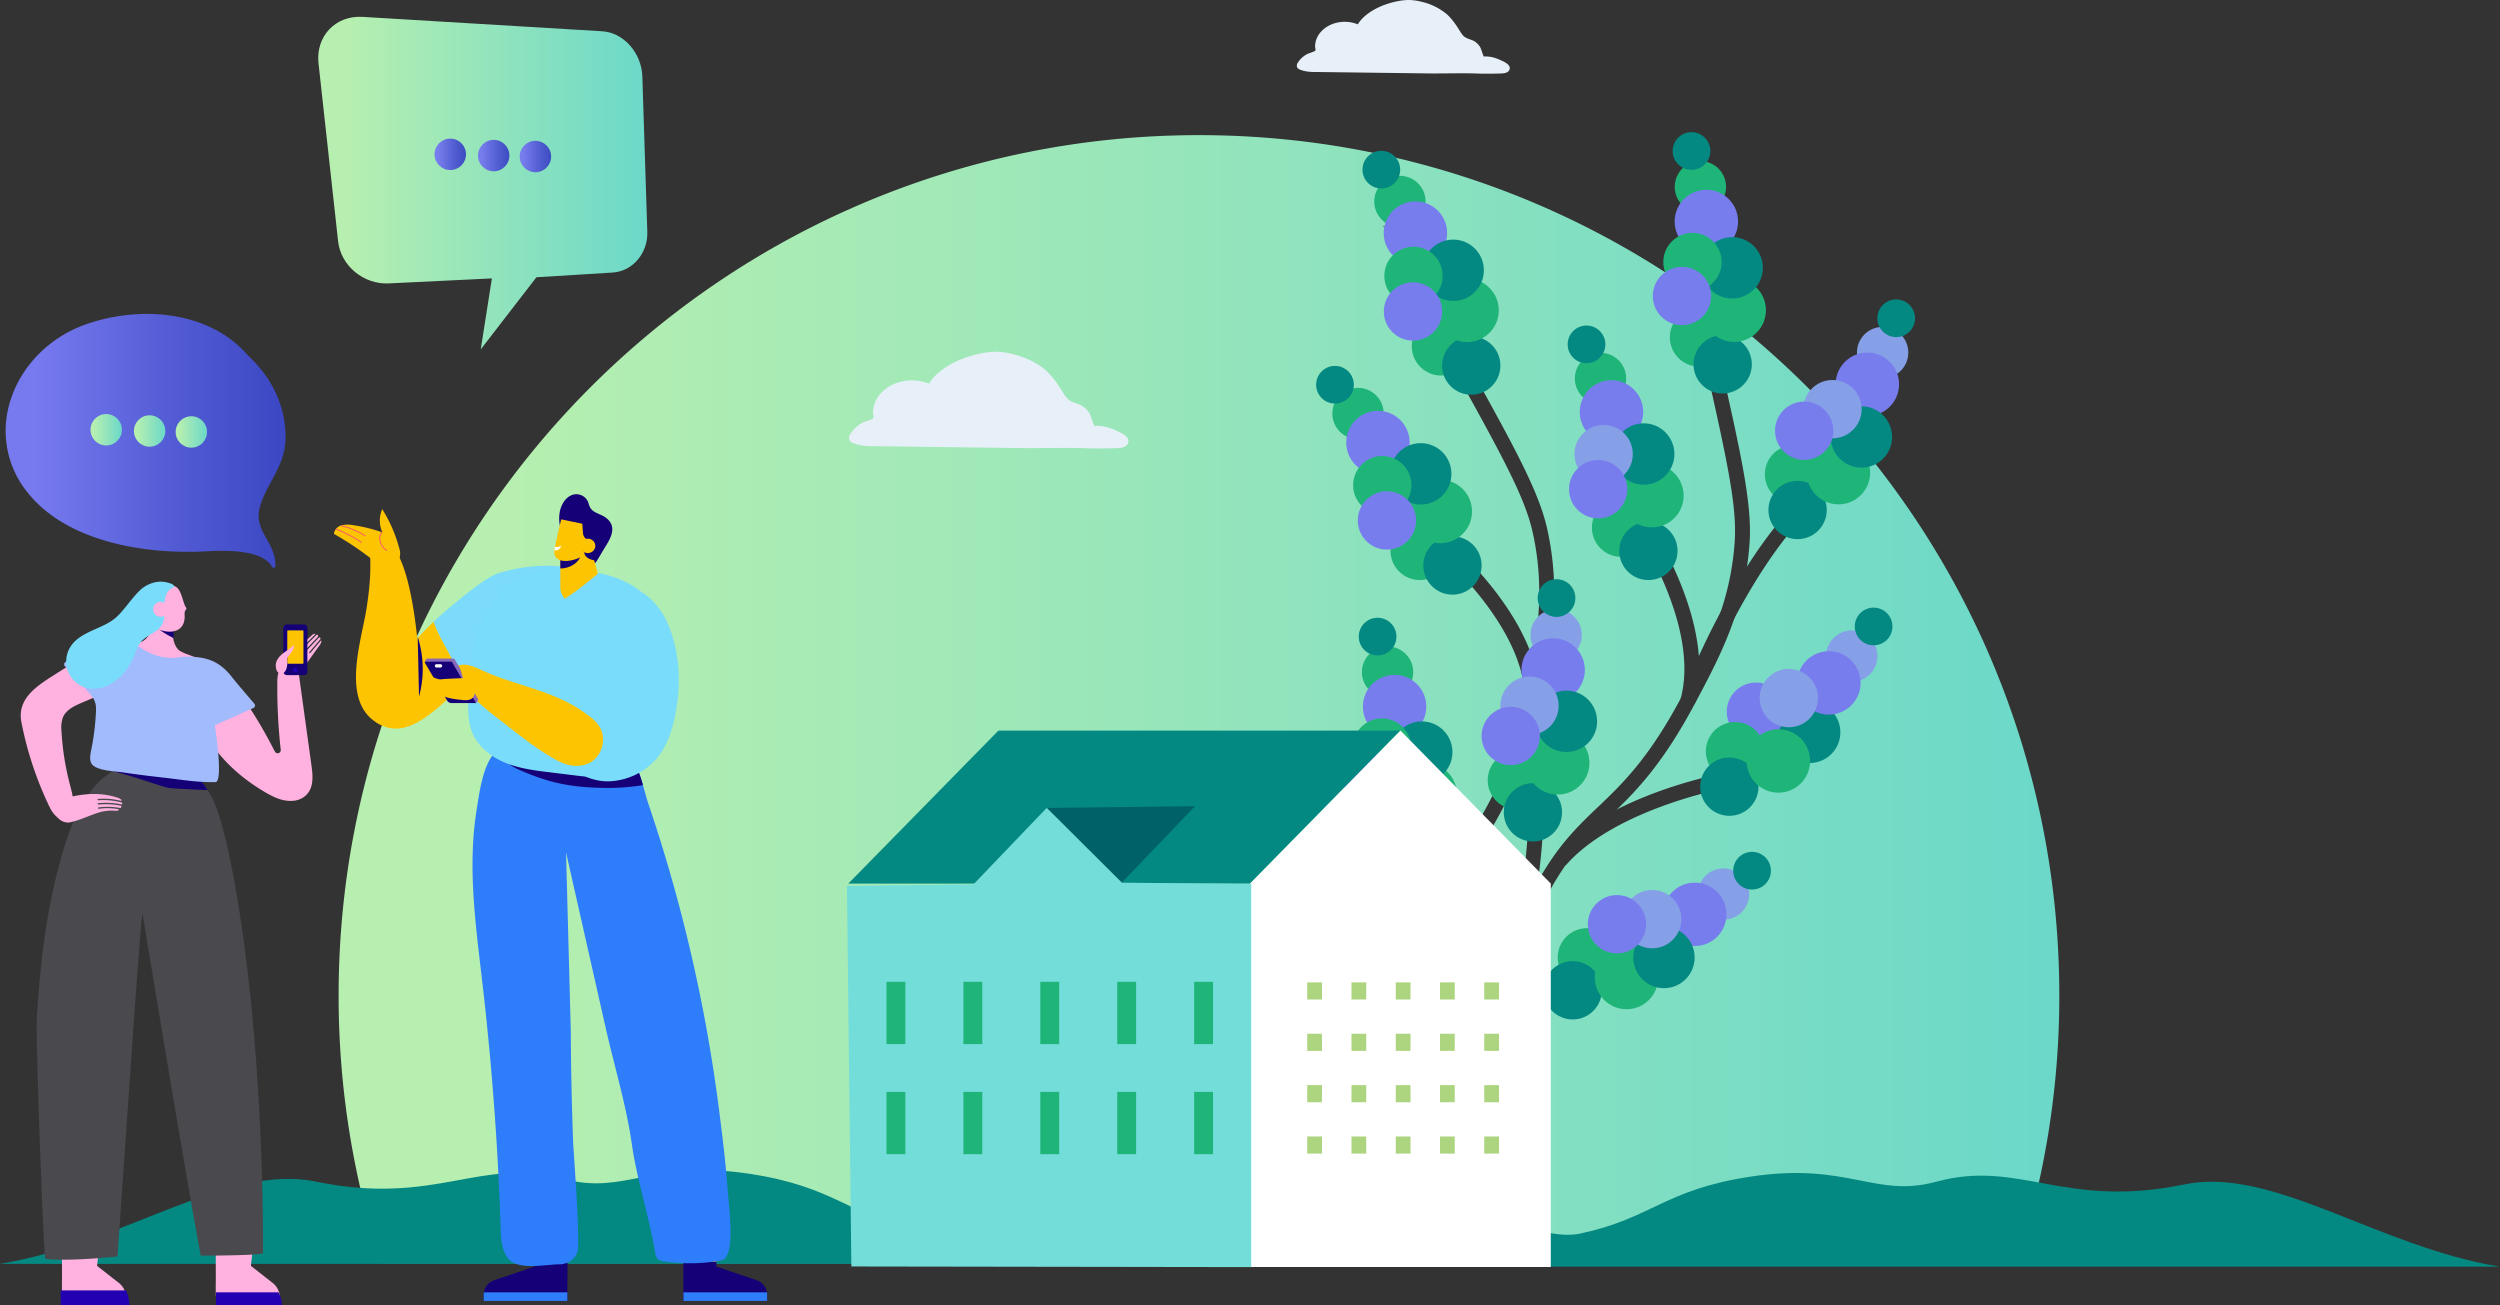 <svg xmlns="http://www.w3.org/2000/svg" xmlns:xlink="http://www.w3.org/1999/xlink" width="1218.156" height="635.944" viewBox="0 0 1218.156 635.944">
  <rect x="0" y="0" width="1218.156" height="635.944" fill="#333333" stroke="none"/>
  <defs>
    <linearGradient id="linear-gradient" y1="0.5" x2="1" y2="0.5" gradientUnits="objectBoundingBox">
      <stop offset="0.103" stop-color="#b6efb0"/>
      <stop offset="1" stop-color="#6bd8c9"/>
    </linearGradient>
    <linearGradient id="linear-gradient-3" y1="0.5" x2="1" y2="0.5" gradientUnits="objectBoundingBox">
      <stop offset="0.103" stop-color="#777aef"/>
      <stop offset="0.624" stop-color="#515ad3"/>
      <stop offset="1" stop-color="#3b47c3"/>
    </linearGradient>
    <linearGradient id="linear-gradient-7" y1="0.5" x2="1" y2="0.5" gradientUnits="objectBoundingBox">
      <stop offset="0.103" stop-color="#787ded"/>
      <stop offset="0.624" stop-color="#525ed1"/>
      <stop offset="1" stop-color="#3c4cc1"/>
    </linearGradient>
  </defs>
  <g id="Group_7526" data-name="Group 7526" transform="translate(-978 -163.991)">
    <path id="Path_2534" data-name="Path 2534" d="M-2127.859-878.323c0-231.524-187.688-419.212-419.212-419.212s-419.211,187.687-419.211,419.212a418.847,418.847,0,0,0,20.71,130.481h797A418.847,418.847,0,0,0-2127.859-878.323Z" transform="translate(4109.283 1527.375)" fill="url(#linear-gradient)"/>
    <!-- Animated cloud -->
    <g id="Group_6438" data-name="Group 6438" transform="translate(1391.659 335.382)">
      <g id="Group_6401-2" data-name="Group 6401" transform="translate(0 0)">
        <g id="Group_6400-2" data-name="Group 6400">
          <path id="Path_2529-2" data-name="Path 2529" d="M-2847.649-1049.588c-.359-.951-.745-2.01-.9-2.25a12.4,12.4,0,0,0-3-3.289c-2.192-1.661-5.154-1.784-7.238-3.5-1.709-1.409-2.845-3.827-4.079-5.622a48.124,48.124,0,0,0-6.473-8.177c-4.067-3.8-10.114-6.818-17.061-8.507a33.992,33.992,0,0,0-7.465-1.049,35.8,35.8,0,0,0-7.332.745c-11.656,2.25-21.364,7.889-25.639,14.817a21.934,21.934,0,0,0-8.346-1.619c-10.461,0-18.942,7.1-18.942,15.849,0,.6.425,1.77.206,2.3-.361.887-.23.415-1.276.927-1.3.636-2.827.927-4.126,1.634a15.117,15.117,0,0,0-5.787,5.351,3.21,3.21,0,0,0-.5,3.075c.577,1.113,2.126,1.623,3.525,2.021a26.5,26.5,0,0,0,7.735.907l42.466.544,29.875.383c10.506.135,21.323-.309,31.795.086,4.055.153,9.024.115,13.084,0,2.419-.069,6.755.2,7.443-2.922.555-2.513-2.9-4.287-4.686-5.123-4.082-1.914-7.074-3.014-11.93-2.88C-2846.4-1045.88-2847.331-1048.747-2847.649-1049.588Z" transform="translate(2965.832 1081.987)" fill="#e7f0f8">
            <animateTransform attributeName="transform"
                          type="translate"
                          values="3500 1081;2550 1081"
                          dur="50s"
                          repeatCount="indefinite"/>
          </path>
        </g>
      </g>
    </g>
    <g id="Group_6396" data-name="Group 6396" transform="translate(1619.302 228.389)">
      <g id="Group_6393" data-name="Group 6393" transform="translate(32.487 45.877)">
        <path id="Path_2518" data-name="Path 2518" d="M-1952.91-819.852a3.624,3.624,0,0,1-2.22-1.269,181.016,181.016,0,0,1-20.573-30.741c-26.792-50.617-23.21-102.156-18.691-128.375,4.542-26.349,12.007-39.28,19.91-52.973,8.333-14.439,16.951-29.368,23.851-62.4,5.142-24.609,10.457-50.054,3.6-80.611-3.725-16.593-14.245-35.977-37.687-78.238-5.52-9.955-35.744-65.754-25.572-53.717,10.6,12.543-4.437-15.387-9.321-16.643-1.948-.5,3.968-.345,4.941,1.411,7.653,13.78,30.789,55.471,36.308,65.426,22.125,39.886,34.313,61.856,38.424,80.168,7.2,32.1,1.724,58.324-3.575,83.692-7.139,34.174-16.453,50.314-24.672,64.552-7.9,13.686-14.72,25.5-19.042,50.575-4.362,25.306-7.832,75.029,17.95,123.741a174.035,174.035,0,0,0,19.747,29.5,3.632,3.632,0,0,1-.479,5.117A3.625,3.625,0,0,1-1952.91-819.852Z" transform="translate(2020.005 1325.074)" fill="#353535"/>
        <path id="Path_2519" data-name="Path 2519" d="M-1933.05-966.222a3.634,3.634,0,0,1-3.055-3.531c-.614-39.681-50.509-78.843-51.014-79.237a3.632,3.632,0,0,1-.645-5.1,3.637,3.637,0,0,1,5.1-.649c2.171,1.682,53.16,41.685,53.829,84.868a3.633,3.633,0,0,1-3.577,3.689A3.508,3.508,0,0,1-1933.05-966.222Z" transform="translate(2005.401 1200.011)" fill="#353535"/>
      </g>
      <circle id="Ellipse_1470" data-name="Ellipse 1470" cx="14.27" cy="14.27" r="14.27" transform="translate(46.607 90.052)" fill="#1fb578"/>
      <circle id="Ellipse_1471" data-name="Ellipse 1471" cx="14.209" cy="14.209" r="14.209" transform="translate(61.372 99.52)" fill="#048982"/>
      <circle id="Ellipse_1472" data-name="Ellipse 1472" cx="12.51" cy="12.51" r="12.51" transform="translate(28.317 21.275)" fill="#1fb578"/>
      <circle id="Ellipse_1473" data-name="Ellipse 1473" cx="15.454" cy="15.454" r="15.454" transform="translate(32.921 33.723)" fill="#787ded"/>
      <circle id="Ellipse_1474" data-name="Ellipse 1474" cx="15.454" cy="15.454" r="15.454" transform="translate(58.103 71.379)" fill="#1fb578"/>
      <circle id="Ellipse_1475" data-name="Ellipse 1475" cx="14.956" cy="14.956" r="14.956" transform="translate(51.825 52.344)" fill="#048982"/>
      <circle id="Ellipse_1476" data-name="Ellipse 1476" cx="9.185" cy="9.185" r="9.185" transform="translate(22.577 9.077)" fill="#048982"/>
      <circle id="Ellipse_1477" data-name="Ellipse 1477" cx="14.209" cy="14.209" r="14.209" transform="translate(33.226 55.822)" fill="#1fb578"/>
      <circle id="Ellipse_1478" data-name="Ellipse 1478" cx="14.209" cy="14.209" r="14.209" transform="translate(32.975 73.154)" fill="#787ded"/>
      <circle id="Ellipse_1479" data-name="Ellipse 1479" cx="14.27" cy="14.27" r="14.27" transform="translate(36.244 189.708)" fill="#1fb578"/>
      <circle id="Ellipse_1480" data-name="Ellipse 1480" cx="14.209" cy="14.209" r="14.209" transform="translate(52.221 196.936)" fill="#048982"/>
      <circle id="Ellipse_1481" data-name="Ellipse 1481" cx="12.51" cy="12.51" r="12.51" transform="translate(7.903 124.599)" fill="#1fb578"/>
      <circle id="Ellipse_1482" data-name="Ellipse 1482" cx="15.454" cy="15.454" r="15.454" transform="translate(14.666 135.785)" fill="#787ded"/>
      <circle id="Ellipse_1483" data-name="Ellipse 1483" cx="15.454" cy="15.454" r="15.454" transform="translate(45.06 169.375)" fill="#1fb578"/>
      <circle id="Ellipse_1484" data-name="Ellipse 1484" cx="14.956" cy="14.956" r="14.956" transform="translate(36.011 151.535)" fill="#048982"/>
      <circle id="Ellipse_1485" data-name="Ellipse 1485" cx="9.185" cy="9.185" r="9.185" transform="translate(0 113.886)" fill="#048982"/>
      <circle id="Ellipse_1486" data-name="Ellipse 1486" cx="14.209" cy="14.209" r="14.209" transform="translate(18.016 157.799)" fill="#1fb578"/>
      <circle id="Ellipse_1487" data-name="Ellipse 1487" cx="14.209" cy="14.209" r="14.209" transform="translate(20.29 174.983)" fill="#787ded"/>
      <path id="Path_2520" data-name="Path 2520" d="M-1983.85-707.279a3.634,3.634,0,0,1-3.052-3.459,255.289,255.289,0,0,0-9.973-60.028,3.636,3.636,0,0,1,2.367-4.563,3.63,3.63,0,0,1,4.561,2.367A257.573,257.573,0,0,1-1979.64-711a3.635,3.635,0,0,1-3.5,3.762A3.719,3.719,0,0,1-1983.85-707.279Z" transform="translate(2041.841 1115.995)" fill="#353535"/>
      <circle id="Ellipse_1488" data-name="Ellipse 1488" cx="14.27" cy="14.27" r="14.27" transform="translate(22.158 322.14)" fill="#1fb578"/>
      <circle id="Ellipse_1489" data-name="Ellipse 1489" cx="14.209" cy="14.209" r="14.209" transform="translate(34.078 335.01)" fill="#048982"/>
      <circle id="Ellipse_1490" data-name="Ellipse 1490" cx="12.51" cy="12.51" r="12.51" transform="translate(22.293 250.587)" fill="#1fb578"/>
      <circle id="Ellipse_1491" data-name="Ellipse 1491" cx="15.454" cy="15.454" r="15.454" transform="translate(22.774 264.44)" fill="#787ded"/>
      <circle id="Ellipse_1492" data-name="Ellipse 1492" cx="15.454" cy="15.454" r="15.454" transform="translate(37.653 307.227)" fill="#1fb578"/>
      <circle id="Ellipse_1493" data-name="Ellipse 1493" cx="14.956" cy="14.956" r="14.956" transform="translate(36.516 287.115)" fill="#048982"/>
      <circle id="Ellipse_1494" data-name="Ellipse 1494" cx="9.185" cy="9.185" r="9.185" transform="translate(20.758 236.606)" fill="#048982"/>
      <circle id="Ellipse_1495" data-name="Ellipse 1495" cx="14.209" cy="14.209" r="14.209" transform="translate(17.854 285.629)" fill="#1fb578"/>
      <circle id="Ellipse_1496" data-name="Ellipse 1496" cx="14.209" cy="14.209" r="14.209" transform="translate(13.243 302.339)" fill="#787ded"/>
      <circle id="Ellipse_1497" data-name="Ellipse 1497" cx="14.956" cy="14.956" r="14.956" transform="translate(225.534 277.477)" fill="#048982"/>
      <circle id="Ellipse_1498" data-name="Ellipse 1498" cx="14.209" cy="14.209" r="14.209" transform="translate(200.096 268.18)" fill="#787ded"/>
      <g id="Group_6395" data-name="Group 6395" transform="translate(80.624)">
        <g id="Group_6394" data-name="Group 6394" transform="translate(0.881 36.334)">
          <path id="Path_2521" data-name="Path 2521" d="M-1911.031-839.325a3.633,3.633,0,0,1-2.766-2.151,181.349,181.349,0,0,1-11.091-35.287c-11.468-56.106,6.472-104.557,18.188-128.446,11.77-24,22.572-34.315,34.009-45.229,12.061-11.512,24.533-23.415,40.451-53.175,11.857-22.17,24.116-45.095,26.134-76.341,1.1-16.962-3.546-38.523-14.15-85.68-2.5-11.1-5.748-42.573-9.212-57.948-.442-1.958-3.2-18.75-1.237-19.191s.668.589,1.109,2.55c3.464,15.376,13.937,61.89,16.433,73,10.009,44.506,15.521,69.024,14.312,87.741-2.12,32.823-14.759,56.452-26.98,79.3-16.467,30.787-29.947,43.653-41.84,55-11.43,10.909-21.3,20.331-32.5,43.174-11.3,23.053-28.626,69.8-17.592,123.79a174.248,174.248,0,0,0,10.647,33.864,3.636,3.636,0,0,1-1.9,4.777A3.613,3.613,0,0,1-1911.031-839.325Z" transform="translate(1928.568 1342.875)" fill="#353535"/>
          <path id="Path_2522" data-name="Path 2522" d="M-1766.2-978.537l-6.9-2.261c10.574-38.249-26.286-89.871-26.66-90.387a3.636,3.636,0,0,1,.816-5.074,3.632,3.632,0,0,1,5.074.814c1.323,1.826,26.979,37.735,29.721,73.574,10.033-21.808,27.845-55.751,49.688-76.854a3.633,3.633,0,0,1,5.139.088,3.631,3.631,0,0,1-.089,5.136C-1741.74-1042.264-1765.963-979.171-1766.2-978.537Z" transform="translate(1869.132 1220.805)" fill="#353535"/>
          <path id="Path_2523" data-name="Path 2523" d="M-1861.47-782.855a3.59,3.59,0,0,1-1.845-.882,3.634,3.634,0,0,1-.284-5.131c26.249-29.3,80.969-39.306,83.285-39.717a3.629,3.629,0,0,1,4.214,2.94,3.636,3.636,0,0,1-2.941,4.215c-.544.1-54.58,9.988-79.143,37.413A3.634,3.634,0,0,1-1861.47-782.855Z" transform="translate(1898.858 1104.314)" fill="#353535"/>
          <path id="Path_2524" data-name="Path 2524" d="M-1922.765-589.124h-.005a3.631,3.631,0,0,1-3.008-4.159c.191-1.195,4.976-29.4,29.121-38.156a3.631,3.631,0,0,1,4.656,2.178,3.633,3.633,0,0,1-2.175,4.655c-20.082,7.288-24.385,32.23-24.426,32.482A3.637,3.637,0,0,1-1922.765-589.124Z" transform="translate(1927.295 1012.931)" fill="#353535"/>
        </g>
        <circle id="Ellipse_1499" data-name="Ellipse 1499" cx="14.27" cy="14.27" r="14.27" transform="translate(37.094 387.862)" fill="#1fb578"/>
        <circle id="Ellipse_1500" data-name="Ellipse 1500" cx="14.209" cy="14.209" r="14.209" transform="translate(30.175 403.921)" fill="#048982"/>
        <circle id="Ellipse_1501" data-name="Ellipse 1501" cx="12.51" cy="12.51" r="12.51" transform="translate(105.367 358.742)" fill="#86a0e7"/>
        <circle id="Ellipse_1502" data-name="Ellipse 1502" cx="15.454" cy="15.454" r="15.454" transform="translate(88.407 365.67)" fill="#787ded"/>
        <circle id="Ellipse_1503" data-name="Ellipse 1503" cx="15.454" cy="15.454" r="15.454" transform="translate(55.174 396.453)" fill="#1fb578"/>
        <circle id="Ellipse_1504" data-name="Ellipse 1504" cx="14.956" cy="14.956" r="14.956" transform="translate(73.898 387.192)" fill="#048982"/>
        <circle id="Ellipse_1505" data-name="Ellipse 1505" cx="9.185" cy="9.185" r="9.185" transform="translate(122.598 350.677)" fill="#048982"/>
        <circle id="Ellipse_1506" data-name="Ellipse 1506" cx="14.209" cy="14.209" r="14.209" transform="translate(68.91 369.262)" fill="#86a0e7"/>
        <circle id="Ellipse_1507" data-name="Ellipse 1507" cx="14.209" cy="14.209" r="14.209" transform="translate(51.753 371.736)" fill="#787ded"/>
        <circle id="Ellipse_1508" data-name="Ellipse 1508" cx="14.27" cy="14.27" r="14.27" transform="translate(109.264 287.41)" fill="#1fb578"/>
        <circle id="Ellipse_1509" data-name="Ellipse 1509" cx="14.209" cy="14.209" r="14.209" transform="translate(106.514 304.699)" fill="#048982"/>
        <circle id="Ellipse_1510" data-name="Ellipse 1510" cx="12.51" cy="12.51" r="12.51" transform="translate(167.845 242.814)" fill="#86a0e7"/>
        <circle id="Ellipse_1511" data-name="Ellipse 1511" cx="15.454" cy="15.454" r="15.454" transform="translate(153.759 252.899)" fill="#787ded"/>
        <circle id="Ellipse_1512" data-name="Ellipse 1512" cx="15.454" cy="15.454" r="15.454" transform="translate(129.162 290.939)" fill="#1fb578"/>
        <circle id="Ellipse_1513" data-name="Ellipse 1513" cx="9.185" cy="9.185" r="9.185" transform="translate(181.831 231.666)" fill="#048982"/>
        <circle id="Ellipse_1514" data-name="Ellipse 1514" cx="14.209" cy="14.209" r="14.209" transform="translate(135.485 261.543)" fill="#86a0e7"/>
        <circle id="Ellipse_1515" data-name="Ellipse 1515" cx="14.27" cy="14.27" r="14.27" transform="translate(138.026 152.454)" fill="#1fb578"/>
        <circle id="Ellipse_1516" data-name="Ellipse 1516" cx="14.209" cy="14.209" r="14.209" transform="translate(139.766 169.889)" fill="#048982"/>
        <circle id="Ellipse_1517" data-name="Ellipse 1517" cx="12.51" cy="12.51" r="12.51" transform="translate(182.894 94.891)" fill="#86a0e7"/>
        <circle id="Ellipse_1518" data-name="Ellipse 1518" cx="15.454" cy="15.454" r="15.454" transform="translate(172.502 107.388)" fill="#787ded"/>
        <circle id="Ellipse_1519" data-name="Ellipse 1519" cx="15.454" cy="15.454" r="15.454" transform="translate(158.428 150.446)" fill="#1fb578"/>
        <circle id="Ellipse_1520" data-name="Ellipse 1520" cx="14.956" cy="14.956" r="14.956" transform="translate(170.108 133.554)" fill="#048982"/>
        <circle id="Ellipse_1521" data-name="Ellipse 1521" cx="9.185" cy="9.185" r="9.185" transform="translate(192.833 81.501)" fill="#048982"/>
        <circle id="Ellipse_1522" data-name="Ellipse 1522" cx="14.209" cy="14.209" r="14.209" transform="translate(156.763 120.769)" fill="#86a0e7"/>
        <circle id="Ellipse_1523" data-name="Ellipse 1523" cx="14.209" cy="14.209" r="14.209" transform="translate(142.974 131.273)" fill="#787ded"/>
        <circle id="Ellipse_1524" data-name="Ellipse 1524" cx="14.27" cy="14.27" r="14.27" transform="translate(91.731 85.69)" fill="#1fb578"/>
        <circle id="Ellipse_1525" data-name="Ellipse 1525" cx="14.209" cy="14.209" r="14.209" transform="translate(103.254 98.915)" fill="#048982"/>
        <circle id="Ellipse_1526" data-name="Ellipse 1526" cx="12.51" cy="12.51" r="12.51" transform="translate(94.099 14.121)" fill="#1fb578"/>
        <circle id="Ellipse_1527" data-name="Ellipse 1527" cx="15.454" cy="15.454" r="15.454" transform="translate(94.067 28.071)" fill="#787ded"/>
        <circle id="Ellipse_1528" data-name="Ellipse 1528" cx="15.454" cy="15.454" r="15.454" transform="translate(107.635 71.291)" fill="#1fb578"/>
        <circle id="Ellipse_1529" data-name="Ellipse 1529" cx="14.956" cy="14.956" r="14.956" transform="translate(107.127 51.139)" fill="#048982"/>
        <circle id="Ellipse_1530" data-name="Ellipse 1530" cx="9.185" cy="9.185" r="9.185" transform="translate(93.093)" fill="#048982"/>
        <circle id="Ellipse_1531" data-name="Ellipse 1531" cx="14.209" cy="14.209" r="14.209" transform="translate(88.542 49.063)" fill="#1fb578"/>
        <circle id="Ellipse_1532" data-name="Ellipse 1532" cx="14.209" cy="14.209" r="14.209" transform="translate(83.424 65.624)" fill="#787ded"/>
        <circle id="Ellipse_1533" data-name="Ellipse 1533" cx="14.27" cy="14.27" r="14.27" transform="translate(53.745 178.403)" fill="#1fb578"/>
        <circle id="Ellipse_1534" data-name="Ellipse 1534" cx="14.209" cy="14.209" r="14.209" transform="translate(67.062 189.82)" fill="#048982"/>
        <circle id="Ellipse_1535" data-name="Ellipse 1535" cx="12.51" cy="12.51" r="12.51" transform="translate(45.435 107.526)" fill="#1fb578"/>
        <circle id="Ellipse_1536" data-name="Ellipse 1536" cx="15.454" cy="15.454" r="15.454" transform="translate(47.831 120.873)" fill="#787ded"/>
        <circle id="Ellipse_1537" data-name="Ellipse 1537" cx="15.454" cy="15.454" r="15.454" transform="translate(67.544 161.658)" fill="#1fb578"/>
        <circle id="Ellipse_1538" data-name="Ellipse 1538" cx="14.956" cy="14.956" r="14.956" transform="translate(64.042 141.872)" fill="#048982"/>
        <circle id="Ellipse_1539" data-name="Ellipse 1539" cx="9.185" cy="9.185" r="9.185" transform="translate(41.936 94.221)" fill="#048982"/>
        <circle id="Ellipse_1540" data-name="Ellipse 1540" cx="14.209" cy="14.209" r="14.209" transform="translate(45.251 142.639)" fill="#86a0e7"/>
        <circle id="Ellipse_1541" data-name="Ellipse 1541" cx="14.209" cy="14.209" r="14.209" transform="translate(42.598 159.769)" fill="#787ded"/>
        <path id="Path_2525" data-name="Path 2525" d="M-1898.218-739.631c-.108-.018-.217-.039-.325-.067a3.634,3.634,0,0,1-2.624-4.422,254.7,254.7,0,0,0,7.323-60.409,3.635,3.635,0,0,1,3.554-3.711,3.608,3.608,0,0,1,3.714,3.554,257.711,257.711,0,0,1-7.547,62.365A3.637,3.637,0,0,1-1898.218-739.631Z" transform="translate(1916.79 1131.184)" fill="#353535"/>
        <circle id="Ellipse_1542" data-name="Ellipse 1542" cx="14.27" cy="14.27" r="14.27" transform="translate(2.964 301.521)" fill="#1fb578"/>
        <circle id="Ellipse_1543" data-name="Ellipse 1543" cx="14.209" cy="14.209" r="14.209" transform="translate(10.8 317.21)" fill="#048982"/>
        <circle id="Ellipse_1544" data-name="Ellipse 1544" cx="12.51" cy="12.51" r="12.51" transform="translate(23.794 232.473)" fill="#86a0e7"/>
        <circle id="Ellipse_1545" data-name="Ellipse 1545" cx="15.454" cy="15.454" r="15.454" transform="translate(19.41 246.611)" fill="#787ded"/>
        <circle id="Ellipse_1546" data-name="Ellipse 1546" cx="15.454" cy="15.454" r="15.454" transform="translate(21.648 291.856)" fill="#1fb578"/>
        <circle id="Ellipse_1547" data-name="Ellipse 1547" cx="14.956" cy="14.956" r="14.956" transform="translate(26.376 272.117)" fill="#048982"/>
        <circle id="Ellipse_1548" data-name="Ellipse 1548" cx="9.185" cy="9.185" r="9.185" transform="translate(27.324 217.823)" fill="#048982"/>
        <circle id="Ellipse_1549" data-name="Ellipse 1549" cx="14.209" cy="14.209" r="14.209" transform="translate(9.127 265.259)" fill="#86a0e7"/>
        <circle id="Ellipse_1550" data-name="Ellipse 1550" cx="14.209" cy="14.209" r="14.209" transform="translate(0 279.996)" fill="#787ded"/>
      </g>
    </g>
    <path id="Path_2526" data-name="Path 2526" d="M-2015.021-465.27c35.374-7.565,40.784-21.374,83.152-27.778,47.511-7.181,60.531,10.634,90.429,2.494,40.668-11.073,62.1,13.469,120.821,1.322,43.143-8.924,94.154,30.366,153.828,40.086h-653.747v-46.159C-2138.474-526.424-2049.994-457.791-2015.021-465.27Z" transform="translate(3762.947 1230.347)" fill="#048982"/>
    <path id="Path_2527" data-name="Path 2527" d="M-2799.439-465.975c-35.374-7.565-40.784-21.374-83.152-27.778-47.511-7.181-60.531,10.633-90.429,2.493-40.668-11.072-62.1,13.469-120.821,1.322-43.144-8.924-94.154,30.366-153.828,40.086h653.747v-46.159C-2675.986-527.13-2764.466-458.5-2799.439-465.975Z" transform="translate(4225.669 1229.665)" fill="#048982"/>
    <g id="Group_6402" data-name="Group 6402" transform="translate(1609.87 163.991)">
      <g id="Group_6401" data-name="Group 6401" transform="translate(0 0)">
        <g id="Group_6400" data-name="Group 6400">
          <path id="Path_2529" data-name="Path 2529" d="M-2875.779-1057.3c-.274-.725-.568-1.532-.683-1.714a9.453,9.453,0,0,0-2.288-2.506c-1.671-1.266-3.928-1.359-5.515-2.668-1.3-1.074-2.167-2.916-3.108-4.284a36.644,36.644,0,0,0-4.932-6.23,29.4,29.4,0,0,0-13-6.482,25.9,25.9,0,0,0-5.688-.8,27.282,27.282,0,0,0-5.586.568c-8.882,1.714-16.28,6.011-19.537,11.291a16.711,16.711,0,0,0-6.359-1.234c-7.972,0-14.434,5.407-14.434,12.077,0,.457.323,1.348.157,1.756-.276.676-.175.316-.972.706-.99.485-2.154.707-3.144,1.245a11.516,11.516,0,0,0-4.409,4.077,2.445,2.445,0,0,0-.382,2.344c.44.848,1.62,1.236,2.686,1.54a20.2,20.2,0,0,0,5.895.691l32.358.415,22.764.292c8.006.1,16.248-.236,24.228.065,3.089.116,6.876.088,9.969,0,1.844-.053,5.147.149,5.672-2.227.423-1.915-2.213-3.267-3.57-3.9-3.11-1.458-5.391-2.3-9.09-2.194C-2874.825-1054.474-2875.537-1056.659-2875.779-1057.3Z" transform="translate(2965.832 1081.987)" fill="#e7f0f8">
            <animateTransform attributeName="transform"
                          type="translate"
                          values="3200 1100;2490 1100"
                          dur="50s"
                          repeatCount="indefinite"/>
          </path>
        </g>
      </g>
    </g>
    <path id="Path_2530" data-name="Path 2530" d="M-2422.324-879.982l-73.144,74.552h195.755l73.144-74.552Z" transform="translate(3886.803 1399.975)" fill="#048982"/>
    <path id="Path_2531" data-name="Path 2531" d="M-2065.9-880.041l-73.254,74.552v186.829h146.508V-805.489Z" transform="translate(3726.284 1400.001)" fill="#fff"/>
    <g id="Group_6403" data-name="Group 6403" transform="translate(1390.682 556.824)">
      <path id="Path_2532" data-name="Path 2532" d="M-2283.08-775.65l-36.617-36.46,72.372-.845-35.755,37.305Z" transform="translate(2416.936 812.955)" fill="#006168"/>
      <path id="Path_2533" data-name="Path 2533" d="M-2362.678-775.02l-36.616-36.46-35.755,37.305-61.606.719,2.153,185.439,194.836.305V-774.453Z" transform="translate(2496.656 812.291)" fill="#73ddda"/>
    </g>
    <g id="Group_6424" data-name="Group 6424" transform="translate(1614.971 642.665)">
      <g id="Group_6404" data-name="Group 6404" transform="translate(0 0)">
        <rect id="Rectangle_1036" data-name="Rectangle 1036" width="7.187" height="8.344" fill="#add57f"/>
      </g>
      <g id="Group_6405" data-name="Group 6405" transform="translate(0 25.031)">
        <rect id="Rectangle_1037" data-name="Rectangle 1037" width="7.187" height="8.344" fill="#add57f"/>
      </g>
      <g id="Group_6406" data-name="Group 6406" transform="translate(0 50.061)">
        <rect id="Rectangle_1038" data-name="Rectangle 1038" width="7.187" height="8.344" fill="#add57f"/>
      </g>
      <g id="Group_6407" data-name="Group 6407" transform="translate(0 75.092)">
        <rect id="Rectangle_1039" data-name="Rectangle 1039" width="7.187" height="8.344" fill="#add57f"/>
      </g>
      <g id="Group_6408" data-name="Group 6408" transform="translate(21.562 0)">
        <rect id="Rectangle_1040" data-name="Rectangle 1040" width="7.187" height="8.344" fill="#add57f"/>
      </g>
      <g id="Group_6409" data-name="Group 6409" transform="translate(21.562 25.031)">
        <rect id="Rectangle_1041" data-name="Rectangle 1041" width="7.187" height="8.344" fill="#add57f"/>
      </g>
      <g id="Group_6410" data-name="Group 6410" transform="translate(21.562 50.061)">
        <rect id="Rectangle_1042" data-name="Rectangle 1042" width="7.187" height="8.344" fill="#add57f"/>
      </g>
      <g id="Group_6411" data-name="Group 6411" transform="translate(21.562 75.092)">
        <rect id="Rectangle_1043" data-name="Rectangle 1043" width="7.187" height="8.344" fill="#add57f"/>
      </g>
      <g id="Group_6412" data-name="Group 6412" transform="translate(43.124 0)">
        <rect id="Rectangle_1044" data-name="Rectangle 1044" width="7.187" height="8.344" fill="#add57f"/>
      </g>
      <g id="Group_6413" data-name="Group 6413" transform="translate(43.124 25.031)">
        <rect id="Rectangle_1045" data-name="Rectangle 1045" width="7.187" height="8.344" fill="#add57f"/>
      </g>
      <g id="Group_6414" data-name="Group 6414" transform="translate(43.124 50.061)">
        <rect id="Rectangle_1046" data-name="Rectangle 1046" width="7.187" height="8.344" fill="#add57f"/>
      </g>
      <g id="Group_6415" data-name="Group 6415" transform="translate(43.124 75.092)">
        <rect id="Rectangle_1047" data-name="Rectangle 1047" width="7.187" height="8.344" fill="#add57f"/>
      </g>
      <g id="Group_6416" data-name="Group 6416" transform="translate(64.686 0)">
        <rect id="Rectangle_1048" data-name="Rectangle 1048" width="7.187" height="8.344" fill="#add57f"/>
      </g>
      <g id="Group_6417" data-name="Group 6417" transform="translate(64.686 25.031)">
        <rect id="Rectangle_1049" data-name="Rectangle 1049" width="7.187" height="8.344" fill="#add57f"/>
      </g>
      <g id="Group_6418" data-name="Group 6418" transform="translate(64.686 50.061)">
        <rect id="Rectangle_1050" data-name="Rectangle 1050" width="7.187" height="8.344" fill="#add57f"/>
      </g>
      <g id="Group_6419" data-name="Group 6419" transform="translate(64.686 75.092)">
        <rect id="Rectangle_1051" data-name="Rectangle 1051" width="7.187" height="8.344" fill="#add57f"/>
      </g>
      <g id="Group_6420" data-name="Group 6420" transform="translate(86.248 0)">
        <rect id="Rectangle_1052" data-name="Rectangle 1052" width="7.187" height="8.344" fill="#add57f"/>
      </g>
      <g id="Group_6421" data-name="Group 6421" transform="translate(86.248 25.031)">
        <rect id="Rectangle_1053" data-name="Rectangle 1053" width="7.187" height="8.344" fill="#add57f"/>
      </g>
      <g id="Group_6422" data-name="Group 6422" transform="translate(86.248 50.061)">
        <rect id="Rectangle_1054" data-name="Rectangle 1054" width="7.187" height="8.344" fill="#add57f"/>
      </g>
      <g id="Group_6423" data-name="Group 6423" transform="translate(86.248 75.092)">
        <rect id="Rectangle_1055" data-name="Rectangle 1055" width="7.187" height="8.344" fill="#add57f"/>
      </g>
    </g>
    <g id="Group_6437" data-name="Group 6437" transform="translate(1409.954 642.385)">
      <g id="Group_6430" data-name="Group 6430" transform="translate(0)">
        <g id="Group_6425" data-name="Group 6425">
          <rect id="Rectangle_1056" data-name="Rectangle 1056" width="9.197" height="30.36" fill="#1fb578"/>
        </g>
        <g id="Group_6426" data-name="Group 6426" transform="translate(37.477)">
          <rect id="Rectangle_1057" data-name="Rectangle 1057" width="9.197" height="30.36" fill="#1fb578"/>
        </g>
        <g id="Group_6427" data-name="Group 6427" transform="translate(74.955)">
          <rect id="Rectangle_1058" data-name="Rectangle 1058" width="9.197" height="30.36" fill="#1fb578"/>
        </g>
        <g id="Group_6428" data-name="Group 6428" transform="translate(112.432)">
          <rect id="Rectangle_1059" data-name="Rectangle 1059" width="9.197" height="30.36" fill="#1fb578"/>
        </g>
        <g id="Group_6429" data-name="Group 6429" transform="translate(149.91)">
          <rect id="Rectangle_1060" data-name="Rectangle 1060" width="9.197" height="30.36" fill="#1fb578"/>
        </g>
      </g>
      <g id="Group_6436" data-name="Group 6436" transform="translate(0 53.636)">
        <g id="Group_6431" data-name="Group 6431">
          <rect id="Rectangle_1061" data-name="Rectangle 1061" width="9.197" height="30.36" fill="#1fb578"/>
        </g>
        <g id="Group_6432" data-name="Group 6432" transform="translate(37.477)">
          <rect id="Rectangle_1062" data-name="Rectangle 1062" width="9.197" height="30.36" fill="#1fb578"/>
        </g>
        <g id="Group_6433" data-name="Group 6433" transform="translate(74.955)">
          <rect id="Rectangle_1063" data-name="Rectangle 1063" width="9.197" height="30.36" fill="#1fb578"/>
        </g>
        <g id="Group_6434" data-name="Group 6434" transform="translate(112.432)">
          <rect id="Rectangle_1064" data-name="Rectangle 1064" width="9.197" height="30.36" fill="#1fb578"/>
        </g>
        <g id="Group_6435" data-name="Group 6435" transform="translate(149.91)">
          <rect id="Rectangle_1065" data-name="Rectangle 1065" width="9.197" height="30.36" fill="#1fb578"/>
        </g>
      </g>
    </g>
    <g id="Group_6144" data-name="Group 6144" transform="translate(1133.058 172.167)">
      <g id="Group_6143" data-name="Group 6143">
        <path id="Path_2467" data-name="Path 2467" d="M474.181,3560.575l-116.815-7.016c-13.117-.788-22.862,9.469-21.411,22.651l9.547,86.737c1.312,11.92,12.494,21.075,24.638,20.487L420.427,3681,415,3715.577l27.138-35.14,36.888-2.272c9.832-.475,17.472-9.344,17.139-19.82l-2.417-75.743C493.381,3571.166,484.657,3561.2,474.181,3560.575Z" transform="translate(-335.811 -3553.517)" fill="url(#linear-gradient)"/>
      </g>
    </g>
    <g id="Group_6147" data-name="Group 6147" transform="translate(1083.118 771.541)">
      <g id="Group_6146" data-name="Group 6146">
        <g id="Group_6145" data-name="Group 6145">
          <path id="Path_2468" data-name="Path 2468" d="M273.706,4188.983H242.58c-.024-1.146-.04-2.437-.047-3.736v-.96c.008-1.17.015-2.325.032-3.357l-.016-16.162q9.079.045,18.157.136l-1.049,9.078c.024.082,6.48,5.125,10.644,8.368a8.815,8.815,0,0,1,1.823,1.938,7.875,7.875,0,0,1,.581.96A8.889,8.889,0,0,1,273.706,4188.983Z" transform="translate(-242.533 -4164.768)" fill="#ffb1df"/>
        </g>
      </g>
    </g>
    <g id="Group_6150" data-name="Group 6150" transform="translate(1008.175 771.541)">
      <g id="Group_6149" data-name="Group 6149" transform="translate(0)">
        <g id="Group_6148" data-name="Group 6148">
          <path id="Path_2469" data-name="Path 2469" d="M195.981,4188.983H164.848c-.015-1.146-.04-2.437-.04-3.736v-.96c0-1.17.008-2.325.032-3.357l-.024-16.162q9.079.045,18.165.136l-1.049,9.078c.016.082,6.48,5.125,10.636,8.368a8.86,8.86,0,0,1,1.832,1.938,7.867,7.867,0,0,1,.58.96A9,9,0,0,1,195.981,4188.983Z" transform="translate(-164.808 -4164.768)" fill="#ffb1df"/>
        </g>
      </g>
    </g>
    <g id="Group_6153" data-name="Group 6153" transform="translate(995.895 538.722)">
      <g id="Group_6152" data-name="Group 6152">
        <g id="Group_6151" data-name="Group 6151">
          <path id="Path_2470" data-name="Path 2470" d="M262.356,4159.066c0,1.1-18.486,1.27-30.375,1.352-7.97-42.542-27.726-162.969-28.324-166.538-.658-3.883-9.955,135.68-12.24,166.953-13.085,1.227-26.274,2.088-35.265,1.153-1.065-10.954-4.693-107.24-3.992-118.216,1.5-23.777,4.16-47.774,10.057-70.8,4.365-17.034,11.254-39.512,26.923-48.641.577-.336,1.168-.658,1.774-.957l.131-.065,15.1.189,19.421.248a.24.24,0,0,0,.066.029,12.36,12.36,0,0,1,1.92,1.161,31.743,31.743,0,0,1,7.816,8.641c.591.905,1.182,1.883,1.781,2.948C246.535,3953.243,262.356,4040.106,262.356,4159.066Z" transform="translate(-152.072 -3923.307)" fill="#49494e"/>
        </g>
      </g>
    </g>
    <g id="Group_6156" data-name="Group 6156" transform="translate(1072.381 486.146)">
      <g id="Group_6155" data-name="Group 6155">
        <g id="Group_6154" data-name="Group 6154">
          <path id="Path_2471" data-name="Path 2471" d="M288.784,3919.607l-5.988-43.3c-.8-5.784-6.66-10.426-9.685-3.044a13.448,13.448,0,0,0-.958,4.935,275.863,275.863,0,0,0,1.657,33.791,1.5,1.5,0,0,1-2.768.956c-.271-.441-.515-.9-.741-1.343a226.053,226.053,0,0,0-20.974-33.5c-3.8-5.027-11.863-14.354-15.838-5.94-3.407,7.209-2.179,17.129.3,24.375,5.341,15.614,18.685,28.137,32.66,36.247,4.281,2.485,8.921,4.681,14.089,3.964a10.2,10.2,0,0,0,4-1.419C290.123,3931.838,289.568,3925.28,288.784,3919.607Z" transform="translate(-231.397 -3868.779)" fill="#ffb1df"/>
        </g>
      </g>
    </g>
    <g id="Group_6159" data-name="Group 6159" transform="translate(1028.585 538.722)">
      <g id="Group_6158" data-name="Group 6158" transform="translate(0)">
        <g id="Group_6157" data-name="Group 6157">
          <path id="Path_2472" data-name="Path 2472" d="M236.582,3933.575c-8.378-.372-15.968-.759-18.574-1.007-2.817-.278-15.181-5.117-27.654-8.239q-2.2-.56-4.378-1.022l6.153.065,34.652.373a.24.24,0,0,0,.066.029c.583.337,1.226.715,1.92,1.161A31.743,31.743,0,0,1,236.582,3933.575Z" transform="translate(-185.976 -3923.307)" fill="#150077"/>
        </g>
      </g>
    </g>
    <g id="Group_6162" data-name="Group 6162" transform="translate(1115.3 472.818)">
      <g id="Group_6161" data-name="Group 6161">
        <g id="Group_6160" data-name="Group 6160">
          <path id="Path_2473" data-name="Path 2473" d="M294.954,3858.25l-5.17,6.055a.3.3,0,0,1-.23.106.308.308,0,0,1-.2-.072.3.3,0,0,1-.033-.426l5.336-6.252a.616.616,0,0,0,.037-.763l-.006-.009a.457.457,0,0,0-.7-.052l-5.627,5.91a.3.3,0,1,1-.438-.417l5.482-5.755a.807.807,0,0,0-.027-1.133.63.63,0,0,0-.665.142l-6.068,6.068a.3.3,0,0,1-.426-.427l5.919-5.919a.206.206,0,0,0-.158-.35,1.957,1.957,0,0,0-1.2.508c-2.757,2.514-5.559,4.978-8.346,7.458-1.267,1.125-2.526,2.528-3.916,3.54-.341,1.038-.726,2.087-1.122,3.174a27.77,27.77,0,0,0-1.491,7.391,3.83,3.83,0,0,1,1.873,3.949c-.586,3.783-.488,7.627-.966,11.427h.053a7.6,7.6,0,0,0,3.532.344,15.969,15.969,0,0,0,2.453-.449,2.282,2.282,0,0,0,.772-.317,1.342,1.342,0,0,0,.431-.534l.565-.079c-.528.073-.781-13.127-.728-14.31.013-.274.022-.521.026-.749a8.281,8.281,0,0,1,.307-1.062,14.359,14.359,0,0,1,1.952-3.317l8.081-11.273a4.283,4.283,0,0,0,1.012-2.286Z" transform="translate(-275.909 -3854.956)" fill="#ffb1df"/>
        </g>
      </g>
    </g>
    <g id="Group_6165" data-name="Group 6165" transform="translate(1034.245 463.26)">
      <g id="Group_6164" data-name="Group 6164">
        <g id="Group_6163" data-name="Group 6163">
          <path id="Path_2474" data-name="Path 2474" d="M237.934,3869.446a7.343,7.343,0,0,1-.467,1.262c-1.942,3.963-5.985,6.51-10.138,8.005a30.436,30.436,0,0,1-25.624-2.356c-2.168-1.328-7.371-4.8-8.05-7.925a9.012,9.012,0,0,1-1.81-5.065c-.036-1.891,1.613-2.876,3.233-3.431a25.285,25.285,0,0,1,5.459-.832l-.73-.094c7.627.926,10.087-5.445,10-11.9,0-.489-.022-.971-.051-1.453a32.684,32.684,0,0,1,5.043-.591c1.088-.036,2.175-.021,3.255.051a1.881,1.881,0,0,1,1.139.343,1.027,1.027,0,0,1,.313.489,3.149,3.149,0,0,1,.147.942c.088,2.131-.051,4.54.051,6.9.131,3.343.737,6.6,3.123,8.853a18.229,18.229,0,0,0,4.1,1.942C231.519,3866.381,238.153,3868.621,237.934,3869.446Z" transform="translate(-191.845 -3845.043)" fill="#ffb1df"/>
        </g>
      </g>
    </g>
    <g id="Group_6168" data-name="Group 6168" transform="translate(1116.076 468.284)">
      <g id="Group_6167" data-name="Group 6167">
        <g id="Group_6166" data-name="Group 6166">
          <rect id="Rectangle_1034" data-name="Rectangle 1034" width="11.699" height="24.664" rx="1.583" fill="#150077"/>
        </g>
      </g>
    </g>
    <g id="Group_6171" data-name="Group 6171" transform="translate(1117.983 471.167)">
      <g id="Group_6170" data-name="Group 6170">
        <g id="Group_6169" data-name="Group 6169">
          <rect id="Rectangle_1035" data-name="Rectangle 1035" width="7.883" height="16.232" rx="0.291" fill="#fdc401"/>
        </g>
      </g>
    </g>
    <g id="Group_6174" data-name="Group 6174" transform="translate(1120.853 489.368)">
      <g id="Group_6173" data-name="Group 6173">
        <g id="Group_6172" data-name="Group 6172">
          <path id="Path_2475" data-name="Path 2475" d="M283.812,3873.193a1.072,1.072,0,1,1-1.072-1.073A1.072,1.072,0,0,1,283.812,3873.193Z" transform="translate(-281.668 -3872.121)" fill="#2300b1"/>
        </g>
      </g>
    </g>
    <g id="Group_6177" data-name="Group 6177" transform="translate(1112.374 478.164)">
      <g id="Group_6176" data-name="Group 6176">
        <g id="Group_6175" data-name="Group 6175">
          <path id="Path_2476" data-name="Path 2476" d="M281.623,3860.5c.123.42-4.218,3.443-4.754,3.842-2.593,1.932-4.677,4.369-3.785,7.9a2.921,2.921,0,0,0,2.023,2.353,2.3,2.3,0,0,0,1.944-.7,4.642,4.642,0,0,0,1.049-1.85,10.425,10.425,0,0,0,.2-4.882l1.96-2.685C281.11,3863.3,282.012,3861.9,281.623,3860.5Z" transform="translate(-272.875 -3860.501)" fill="#ffb1df"/>
        </g>
      </g>
    </g>
    <g id="Group_6180" data-name="Group 6180" transform="translate(1004.772 550.865)">
      <g id="Group_6179" data-name="Group 6179" transform="translate(0)">
        <g id="Group_6178" data-name="Group 6178">
          <path id="Path_2477" data-name="Path 2477" d="M193.82,3940.046a33.734,33.734,0,0,0-11.39-1.07.351.351,0,0,1-.386-.306.342.342,0,0,1,.327-.36,34.528,34.528,0,0,1,10.937.909.311.311,0,0,0,.36-.464l-.028-.038a5.591,5.591,0,0,0-2.028-1.07,36.553,36.553,0,0,0-11.464-1.745c-1.153,0-2.3.056-3.411.158-4.5.413-15.68,1.788-15.455,7.985.129,3.554,3.989,6.4,7.466,5.65,5.137-1.1,10.018-3.727,15.105-5.1l.173-.044a25.052,25.052,0,0,1,4.736-.559c1.038-.047,2.527.367,3.48-.162a.3.3,0,0,0-.129-.558,30.952,30.952,0,0,0-9.436-.158.357.357,0,0,1-.418-.265.338.338,0,0,1,.284-.392,33.152,33.152,0,0,1,10.511.283.328.328,0,0,0,.339-.15,4.9,4.9,0,0,0,.279-.57.306.306,0,0,0-.229-.412,37.847,37.847,0,0,0-11-.557.35.35,0,0,1-.385-.306.342.342,0,0,1,.327-.361,38.513,38.513,0,0,1,11.243.578.324.324,0,0,0,.4-.263c.014-.113.023-.224.028-.335A.312.312,0,0,0,193.82,3940.046Z" transform="translate(-161.279 -3935.901)" fill="#ffb1df"/>
        </g>
      </g>
    </g>
    <g id="Group_6183" data-name="Group 6183" transform="translate(988.106 477.625)">
      <g id="Group_6182" data-name="Group 6182" transform="translate(0)">
        <g id="Group_6181" data-name="Group 6181">
          <path id="Path_2478" data-name="Path 2478" d="M144.46,3898.946c-.054-.274-.107-.549-.159-.823-2.339-12.351,9.19-18.557,18.448-24.5,6.163-3.959,40.674-25.255,41.118-5.2.107,4.859-4.726,8.183-9.035,10.434q-10.006,5.224-20.429,9.586c-3.908,1.636-8.239,3.542-9.872,7.452a15.014,15.014,0,0,0-.688,6.639,131.118,131.118,0,0,0,4.26,26.617c1.091,4.076,6.082,23.208-5.871,15.612-2.34-1.488-3.679-4.1-4.851-6.614A170.859,170.859,0,0,1,144.46,3898.946Z" transform="translate(-143.994 -3859.941)" fill="#ffb1df"/>
        </g>
      </g>
    </g>
    <g id="Group_6186" data-name="Group 6186" transform="translate(1009.247 476.399)">
      <g id="Group_6185" data-name="Group 6185">
        <g id="Group_6184" data-name="Group 6184">
          <path id="Path_2479" data-name="Path 2479" d="M258.633,3889.2c-3.721-4.432-7.576-8.779-11.174-13.309-6.158-7.755-12.493-9.753-22.5-9.64-.562.007-1.131.012-1.7.015a23.185,23.185,0,0,1-11.779-.458,29.112,29.112,0,0,1-8.455-4.032c-2.349-1.585-4.768-3.049-7.69-3.1a16.917,16.917,0,0,0-5.771.795c-3.209,1.076-6.336,2.38-9.46,3.684l-12.807,5.343a2.1,2.1,0,0,0-1.312,1.047c-.233.671.255,1.362.72,1.9,1.836,2.109,3.815,4.088,5.729,6.127,2.119,2.256,4.157,4.587,6.2,6.918,3.4,3.885,2.952,6.758,2.6,11.921a120.254,120.254,0,0,1-2.124,15.353c-.391,1.963-.815,4.035-.166,5.927,1.441,4.2,11.831,4.349,15.7,4.941,6.346.972,12.721,1.758,19.1,2.469,8.412.937,17.277,2.489,25.768,2.254,4.27.454-.16-27.71-.16-27.71l18.818-8.425A1.3,1.3,0,0,0,258.633,3889.2Z" transform="translate(-165.92 -3858.671)" fill="#a1bbfd"/>
        </g>
      </g>
    </g>
    <g id="Group_6189" data-name="Group 6189" transform="translate(1052.522 466.541)">
      <g id="Group_6188" data-name="Group 6188">
        <g id="Group_6187" data-name="Group 6187">
          <path id="Path_2480" data-name="Path 2480" d="M220.9,3856.821c-3.473-1.635-7.35-4.1-9.127-6.165a3.534,3.534,0,0,1-.976-1.885,12.4,12.4,0,0,1,5.58,0c.485.074.962.155,1.427.229a27.477,27.477,0,0,1,2.915.586,2.915,2.915,0,0,1,.134.868C220.938,3852.418,220.809,3854.64,220.9,3856.821Z" transform="translate(-210.801 -3848.447)" fill="#150077"/>
        </g>
      </g>
    </g>
    <g id="Group_6193" data-name="Group 6193" transform="translate(1051.525 449.483)">
      <g id="Group_6192" data-name="Group 6192">
        <g id="Group_6191" data-name="Group 6191">
          <g id="Group_6190" data-name="Group 6190">
            <path id="Path_2481" data-name="Path 2481" d="M226.5,3840.652c-1.593-3.081-2.362-12.244-8.168-9.334-1.473.738-4.214,4.282-5.268,5.7a16.822,16.822,0,0,0-3.153,7.454,7.969,7.969,0,0,0,.238,4.009,7.039,7.039,0,0,0,4.739,3.957c6,1.76,11.538-.137,11.34-7.188a6.567,6.567,0,0,1,.094-2.068,1.913,1.913,0,0,1,.465-.769.908.908,0,0,0,.087-1.2A3.378,3.378,0,0,1,226.5,3840.652Z" transform="translate(-209.767 -3830.755)" fill="#ffb1df"/>
          </g>
        </g>
      </g>
    </g>
    <g id="Group_6197" data-name="Group 6197" transform="translate(1010.295 447.424)">
      <g id="Group_6196" data-name="Group 6196">
        <g id="Group_6195" data-name="Group 6195">
          <g id="Group_6194" data-name="Group 6194">
            <path id="Path_2482" data-name="Path 2482" d="M219.373,3830.47c-.428-.748-2.376-1.238-3.146-1.445a12.941,12.941,0,0,0-6.686.072,15.672,15.672,0,0,0-6.641,3.728c-3.712,3.58-6.637,8.087-10.215,11.85-3.4,3.576-7.131,5.083-11.658,7.125-4.326,1.95-8.86,4.068-11.6,7.945a13.384,13.384,0,0,0,8.623,20.908c6.4,1.12,12.82-2.6,17.01-7.569a31.019,31.019,0,0,0,5.2-8.777,24.768,24.768,0,0,1,2.474-5.556c2.026-2.858,5.5-4.234,8.31-6.325,6-4.464,2.5-10.562,4.383-16.621a6.544,6.544,0,0,1,2.431-3.715C219.488,3831.042,219.958,3831.489,219.373,3830.47Z" transform="translate(-167.006 -3828.62)" fill="#7adcfb"/>
          </g>
        </g>
      </g>
    </g>
    <g id="Group_6201" data-name="Group 6201" transform="translate(1052.619 457.269)">
      <g id="Group_6200" data-name="Group 6200">
        <g id="Group_6199" data-name="Group 6199">
          <g id="Group_6198" data-name="Group 6198">
            <circle id="Ellipse_1463" data-name="Ellipse 1463" cx="3.625" cy="3.625" r="3.625" fill="#ffb1df"/>
          </g>
        </g>
      </g>
    </g>
    <g id="Group_6203" data-name="Group 6203" transform="translate(980.742 316.941)">
      <g id="Group_6202" data-name="Group 6202">
        <path id="Path_2483" data-name="Path 2483" d="M136.4,3748.448c.873-21.69,16.435-42.417,39.827-50.327,20.829-7.043,45.183-6.883,64.129,3.847a53.911,53.911,0,0,1,14.426,11.957c11.16,10.307,17.989,24.121,17.989,39.307,0,13.916-8.364,21.195-12.262,33.193-4.1,12.6,7.62,17.669,7.3,29.8a.843.843,0,0,1-1.565.359c-5.321-9.493-26.666-7.834-33.653-7.518-29.544,1.338-66.756-5.054-85.537-28.738A47.631,47.631,0,0,1,136.4,3748.448Z" transform="translate(-136.357 -3693.294)" fill="url(#linear-gradient-3)"/>
      </g>
    </g>
    <g id="Group_6389" data-name="Group 6389" transform="translate(1140.679 404.842)">
      <g id="Group_6210" data-name="Group 6210" transform="translate(73.012 355.443)">
        <g id="Group_6209" data-name="Group 6209">
          <g id="Group_6208" data-name="Group 6208">
            <g id="Group_6207" data-name="Group 6207">
              <g id="Group_6206" data-name="Group 6206">
                <g id="Group_6205" data-name="Group 6205">
                  <g id="Group_6204" data-name="Group 6204">
                    <path id="Path_2484" data-name="Path 2484" d="M377.952,4187.676v3.008h40.753l.021-4.176.146-33.414H402.657v20.883l-19.641,6.641a7.448,7.448,0,0,0-4.971,5.89A7.349,7.349,0,0,0,377.952,4187.676Z" transform="translate(-377.952 -4153.094)" fill="#150077"/>
                  </g>
                </g>
              </g>
            </g>
          </g>
        </g>
      </g>
      <g id="Group_6217" data-name="Group 6217" transform="translate(97.717 355.443)">
        <g id="Group_6216" data-name="Group 6216">
          <g id="Group_6215" data-name="Group 6215">
            <g id="Group_6214" data-name="Group 6214">
              <g id="Group_6213" data-name="Group 6213">
                <g id="Group_6212" data-name="Group 6212">
                  <g id="Group_6211" data-name="Group 6211">
                    <path id="Path_2485" data-name="Path 2485" d="M403.574,4153.094v18.8h16.132l.084-18.8Z" transform="translate(-403.574 -4153.094)" fill="#f8c208"/>
                  </g>
                </g>
              </g>
            </g>
          </g>
        </g>
      </g>
      <g id="Group_6224" data-name="Group 6224" transform="translate(73.012 388.857)">
        <g id="Group_6223" data-name="Group 6223">
          <g id="Group_6222" data-name="Group 6222">
            <g id="Group_6221" data-name="Group 6221">
              <g id="Group_6220" data-name="Group 6220">
                <g id="Group_6219" data-name="Group 6219">
                  <g id="Group_6218" data-name="Group 6218">
                    <path id="Path_2486" data-name="Path 2486" d="M377.952,4188.917v3.007h40.753l.021-4.176H378.046A7.372,7.372,0,0,0,377.952,4188.917Z" transform="translate(-377.952 -4187.748)" fill="#2e7dfb"/>
                  </g>
                </g>
              </g>
            </g>
          </g>
        </g>
      </g>
      <g id="Group_6231" data-name="Group 6231" transform="translate(170.196 355.443)">
        <g id="Group_6230" data-name="Group 6230">
          <g id="Group_6229" data-name="Group 6229">
            <g id="Group_6228" data-name="Group 6228">
              <g id="Group_6227" data-name="Group 6227">
                <g id="Group_6226" data-name="Group 6226">
                  <g id="Group_6225" data-name="Group 6225">
                    <path id="Path_2487" data-name="Path 2487" d="M519.663,4187.676v3.008H478.91l-.021-4.176-.146-33.414h16.215v20.883l19.641,6.641a7.446,7.446,0,0,1,4.971,5.89A7.237,7.237,0,0,1,519.663,4187.676Z" transform="translate(-478.743 -4153.094)" fill="#150077"/>
                  </g>
                </g>
              </g>
            </g>
          </g>
        </g>
      </g>
      <g id="Group_6238" data-name="Group 6238" transform="translate(170.195 355.136)">
        <g id="Group_6237" data-name="Group 6237">
          <g id="Group_6236" data-name="Group 6236">
            <g id="Group_6235" data-name="Group 6235">
              <g id="Group_6234" data-name="Group 6234">
                <g id="Group_6233" data-name="Group 6233">
                  <g id="Group_6232" data-name="Group 6232">
                    <path id="Path_2488" data-name="Path 2488" d="M494.958,4152.775v18.8H478.826l-.084-18.8Z" transform="translate(-478.743 -4152.775)" fill="#f8c208"/>
                  </g>
                </g>
              </g>
            </g>
          </g>
        </g>
      </g>
      <g id="Group_6245" data-name="Group 6245" transform="translate(170.341 388.857)">
        <g id="Group_6244" data-name="Group 6244">
          <g id="Group_6243" data-name="Group 6243">
            <g id="Group_6242" data-name="Group 6242">
              <g id="Group_6241" data-name="Group 6241">
                <g id="Group_6240" data-name="Group 6240">
                  <g id="Group_6239" data-name="Group 6239">
                    <path id="Path_2489" data-name="Path 2489" d="M519.668,4188.917v3.007H478.915l-.021-4.176h40.681A7.266,7.266,0,0,1,519.668,4188.917Z" transform="translate(-478.894 -4187.748)" fill="#2e7dfb"/>
                  </g>
                </g>
              </g>
            </g>
          </g>
        </g>
      </g>
      <g id="Group_6249" data-name="Group 6249" transform="translate(67.568 119.482)">
        <g id="Group_6248" data-name="Group 6248">
          <g id="Group_6247" data-name="Group 6247">
            <g id="Group_6246" data-name="Group 6246">
              <path id="Path_2490" data-name="Path 2490" d="M376.953,4025.594c4.714,40.382,7.735,80.358,9.065,120.993.167,4.968.42,10.283,3.348,14.292,4.779,6.53,18.245,3.226,25.253,3.226a9.515,9.515,0,0,0,2.477-.32,9.148,9.148,0,0,0,3.784-1.99,8.266,8.266,0,0,0,2.884-6.05c.37-13.61-2.165-45.066-2.434-51.224l-.007-.175c-.894-24.585-1.054-40.723-1.155-54.762l-2.295-86.225q9.641,42.672,19.276,85.353c4.256,18.833,10.161,38.123,12.848,57.224,2.346,16.654,8.563,35.53,11.257,52.286a5.667,5.667,0,0,0,1.206,3.181,5.439,5.439,0,0,0,3.239,1.234,83.307,83.307,0,0,0,26.655-.238,6.621,6.621,0,0,0,2.383-.714,2.581,2.581,0,0,0,.53-.413c4.916-5.251,1.873-26.095,1.4-32.733-.987-13.975-2.367-24.9-4.125-38.8A766.48,766.48,0,0,0,477.45,4007.1q-8.225-34.337-19.6-67.814c-.814-2.389-1.591-5.483-2.5-8.679-1.917-6.732-4.459-13.937-9.275-16.086-6.043-2.7-16.545.994-23.553-1.336-7.234-2.4-15.369-5-23.285-4.8a26.71,26.71,0,0,0-12.26,3.144,12.585,12.585,0,0,0-1.729,1.149c-.109.079-.2.159-.3.239a14.077,14.077,0,0,0-1.743,1.678,18.342,18.342,0,0,0-1.648,2.179c-4.722,7.211-6.073,18.607-7.27,26.016C369.872,3970.23,373.765,3998.256,376.953,4025.594Z" transform="translate(-372.306 -3908.375)" fill="#2e7dfb"/>
            </g>
          </g>
        </g>
      </g>
      <g id="Group_6314" data-name="Group 6314" transform="translate(0 7.23)">
        <g id="Group_6263" data-name="Group 6263">
          <g id="Group_6262" data-name="Group 6262">
            <g id="Group_6261" data-name="Group 6261">
              <g id="Group_6260" data-name="Group 6260">
                <g id="Group_6259" data-name="Group 6259">
                  <g id="Group_6258" data-name="Group 6258">
                    <g id="Group_6257" data-name="Group 6257">
                      <g id="Group_6256" data-name="Group 6256">
                        <g id="Group_6255" data-name="Group 6255">
                          <g id="Group_6254" data-name="Group 6254">
                            <g id="Group_6253" data-name="Group 6253">
                              <g id="Group_6252" data-name="Group 6252">
                                <g id="Group_6251" data-name="Group 6251">
                                  <g id="Group_6250" data-name="Group 6250">
                                    <path id="Path_2491" data-name="Path 2491" d="M330.786,3817.575c1.447.515,3.057-.683,3.533-2.144a8.048,8.048,0,0,0-.266-4.536,69.355,69.355,0,0,0-8.259-18.94,14.014,14.014,0,0,0,.082,11.348,74.646,74.646,0,0,0-14.22-3.528,12.979,12.979,0,0,0-5.785.109,4.983,4.983,0,0,0-3.64,4.11,151.987,151.987,0,0,1,21.948,15.128,6.659,6.659,0,0,0,3.311,1.819c2.947.325,4.706-3.124,5.589-5.955Z" transform="translate(-302.23 -3791.956)" fill="#fdc401"/>
                                  </g>
                                </g>
                              </g>
                            </g>
                          </g>
                        </g>
                      </g>
                    </g>
                  </g>
                </g>
              </g>
            </g>
          </g>
        </g>
        <g id="Group_6267" data-name="Group 6267" transform="translate(10.777 16.176)">
          <g id="Group_6264" data-name="Group 6264" transform="translate(31.524 38.733)">
            <path id="Path_2492" data-name="Path 2492" d="M346.1,3855.214q3.066-3.245,6.307-6.31Q349.168,3851.969,346.1,3855.214Z" transform="translate(-346.101 -3848.904)" fill="#ff6fca"/>
          </g>
          <g id="Group_6265" data-name="Group 6265" transform="translate(37.831 11.397)">
            <path id="Path_2493" data-name="Path 2493" d="M365.829,3878.3c-.982-9.642-10.189-20.892-13.187-30.406q3.927-3.712,8.095-7.175c5.348-4.423,17.257-14.589,23.889-16.645,19.789-6.135,51.09-5.571,47.553,12.534-1.852,9.569-35.464,12.712-41.74,19.7a232.63,232.63,0,0,1-24.25,23.368c-.094.082-.2.167-.3.245h0A10.753,10.753,0,0,0,365.829,3878.3Z" transform="translate(-352.642 -3820.553)" fill="#7cdafb"/>
          </g>
          <g id="Group_6266" data-name="Group 6266">
            <path id="Path_2494" data-name="Path 2494" d="M318.538,3841.04c4.395-27.975-1.248-28.366,5.107-31.569,13.87-6.943,18.713,37.185,19.613,46.094q.83-.9,1.673-1.788,3.069-3.241,6.307-6.31c3,9.515,12.206,20.764,13.188,30.406a10.755,10.755,0,0,1,.054,1.623c-7.711,6.411-17.009,16.605-26.919,19.32a16.965,16.965,0,0,1-8.519.247,18.6,18.6,0,0,1-7.088-3.516c-.338-.261-.676-.517-1.014-.807h0c-.269-.23-.529-.468-.781-.709l-.015-.013c-.255-.246-.5-.5-.738-.753C307.743,3880.7,316.282,3855.4,318.538,3841.04Z" transform="translate(-313.407 -3808.733)" fill="#fdc401"/>
          </g>
        </g>
        <g id="Group_6279" data-name="Group 6279" transform="translate(22.184 10.885)">
          <g id="Group_6278" data-name="Group 6278">
            <g id="Group_6277" data-name="Group 6277">
              <g id="Group_6276" data-name="Group 6276">
                <g id="Group_6275" data-name="Group 6275">
                  <g id="Group_6274" data-name="Group 6274">
                    <g id="Group_6273" data-name="Group 6273">
                      <g id="Group_6272" data-name="Group 6272">
                        <g id="Group_6271" data-name="Group 6271">
                          <g id="Group_6270" data-name="Group 6270">
                            <g id="Group_6269" data-name="Group 6269">
                              <g id="Group_6268" data-name="Group 6268">
                                <path id="Path_2495" data-name="Path 2495" d="M328.645,3812.63c.067.044.137.088.207.13l.225-.369a6.828,6.828,0,0,1-3.387-5.281,4.251,4.251,0,0,1,1.143-3.54l-.281-.327a4.617,4.617,0,0,0-1.292,3.9A7.246,7.246,0,0,0,328.645,3812.63Z" transform="translate(-325.238 -3803.245)" fill="#ff4d76"/>
                              </g>
                            </g>
                          </g>
                        </g>
                      </g>
                    </g>
                  </g>
                </g>
              </g>
            </g>
          </g>
        </g>
        <g id="Group_6291" data-name="Group 6291" transform="translate(0.916 9.488)">
          <g id="Group_6290" data-name="Group 6290">
            <g id="Group_6289" data-name="Group 6289">
              <g id="Group_6288" data-name="Group 6288">
                <g id="Group_6287" data-name="Group 6287">
                  <g id="Group_6286" data-name="Group 6286">
                    <g id="Group_6285" data-name="Group 6285">
                      <g id="Group_6284" data-name="Group 6284">
                        <g id="Group_6283" data-name="Group 6283">
                          <g id="Group_6282" data-name="Group 6282">
                            <g id="Group_6281" data-name="Group 6281">
                              <g id="Group_6280" data-name="Group 6280">
                                <path id="Path_2496" data-name="Path 2496" d="M303.18,3802.2a67.591,67.591,0,0,1,12.515,6.542l.239-.359a68.623,68.623,0,0,0-12.6-6.585Z" transform="translate(-303.18 -3801.796)" fill="#ff4d76"/>
                              </g>
                            </g>
                          </g>
                        </g>
                      </g>
                    </g>
                  </g>
                </g>
              </g>
            </g>
          </g>
        </g>
        <g id="Group_6303" data-name="Group 6303" transform="translate(3.375 7.799)">
          <g id="Group_6302" data-name="Group 6302">
            <g id="Group_6301" data-name="Group 6301">
              <g id="Group_6300" data-name="Group 6300">
                <g id="Group_6299" data-name="Group 6299">
                  <g id="Group_6298" data-name="Group 6298">
                    <g id="Group_6297" data-name="Group 6297">
                      <g id="Group_6296" data-name="Group 6296">
                        <g id="Group_6295" data-name="Group 6295">
                          <g id="Group_6294" data-name="Group 6294">
                            <g id="Group_6293" data-name="Group 6293">
                              <g id="Group_6292" data-name="Group 6292">
                                <path id="Path_2497" data-name="Path 2497" d="M305.73,3800.463a39.271,39.271,0,0,1,11.861,5.035l.232-.363a39.743,39.743,0,0,0-11.991-5.09Z" transform="translate(-305.73 -3800.044)" fill="#ff4d76"/>
                              </g>
                            </g>
                          </g>
                        </g>
                      </g>
                    </g>
                  </g>
                </g>
              </g>
            </g>
          </g>
        </g>
        <g id="Group_6313" data-name="Group 6313" transform="translate(40.847 62.214)">
          <g id="Group_6312" data-name="Group 6312">
            <g id="Group_6311" data-name="Group 6311">
              <g id="Group_6310" data-name="Group 6310">
                <g id="Group_6309" data-name="Group 6309">
                  <g id="Group_6308" data-name="Group 6308">
                    <g id="Group_6307" data-name="Group 6307">
                      <g id="Group_6306" data-name="Group 6306">
                        <g id="Group_6305" data-name="Group 6305">
                          <g id="Group_6304" data-name="Group 6304">
                            <path id="Path_2498" data-name="Path 2498" d="M345.244,3885.587a51.234,51.234,0,0,0-.651-29.108Z" transform="translate(-344.593 -3856.479)" fill="#150077"/>
                          </g>
                        </g>
                      </g>
                    </g>
                  </g>
                </g>
              </g>
            </g>
          </g>
        </g>
      </g>
      <g id="Group_6318" data-name="Group 6318" transform="translate(83.921 119.482)">
        <g id="Group_6317" data-name="Group 6317">
          <g id="Group_6316" data-name="Group 6316">
            <g id="Group_6315" data-name="Group 6315">
              <path id="Path_2499" data-name="Path 2499" d="M389.479,3918.38c.551,1.488,2.244,2.993,5.5,4.453,14.693,6.558,25.413,8.846,41.529,9.107a104.918,104.918,0,0,0,19.442-1.329c-1.917-6.732-4.459-13.937-9.275-16.086-6.043-2.7-16.545.994-23.553-1.336-7.234-2.4-15.369-5-23.285-4.8C393.96,3910.92,388.063,3914.6,389.479,3918.38Z" transform="translate(-389.266 -3908.375)" fill="#150077"/>
            </g>
          </g>
        </g>
      </g>
      <g id="Group_6322" data-name="Group 6322" transform="translate(65.475 36.627)">
        <g id="Group_6321" data-name="Group 6321">
          <g id="Group_6320" data-name="Group 6320">
            <g id="Group_6319" data-name="Group 6319">
              <path id="Path_2500" data-name="Path 2500" d="M387.086,3916.166q.709.319,1.428.6c6.865,2.744,14.3,3.664,21.638,4.56l14.718,1.8c6.629.81,7.745-1.476,12.354-4.537,5.156-3.423,12.216-3.617,17.66-7.178a30.35,30.35,0,0,0,8.646-8.889c6.729-10.194,8.2-21.719,6.6-32.46-3.558-24.142-8.881-50.7-65.24-47.328-11,.658-19.614,11.506-25.2,19.918-8.144,12.27-7.8,24.192-9.06,38.621-.621,7.128-1.188,14.609,1.69,21.16C375.1,3908.73,380.78,3913.344,387.086,3916.166Z" transform="translate(-370.135 -3822.444)" fill="#7adcfb"/>
            </g>
          </g>
        </g>
      </g>
      <g id="Group_6326" data-name="Group 6326" transform="translate(107.479 46.698)">
        <g id="Group_6325" data-name="Group 6325">
          <g id="Group_6324" data-name="Group 6324">
            <g id="Group_6323" data-name="Group 6323">
              <path id="Path_2501" data-name="Path 2501" d="M442.956,3840.345c4.177-6.392,8.738-10.577,16.033-4.5a35.391,35.391,0,0,1,10.494,14.727c5.7,14.348,6,30.12,2.66,45.043-1.5,6.716-3.806,13.448-8.348,18.977a32.2,32.2,0,0,1-23.788,11.464c-14.392.272-33.007-13.855-23.9-27.517,3.346-5.017,11.708-7.286,16.894-3.713C433.125,3877.878,433.184,3855.3,442.956,3840.345Z" transform="translate(-413.699 -3832.889)" fill="#7adcfb"/>
            </g>
          </g>
        </g>
      </g>
      <g id="Group_6330" data-name="Group 6330" transform="translate(54 83.008)">
        <g id="Group_6329" data-name="Group 6329">
          <g id="Group_6328" data-name="Group 6328">
            <g id="Group_6327" data-name="Group 6327">
              <path id="Path_2502" data-name="Path 2502" d="M362.966,3872.125a3.889,3.889,0,0,1,1.376-.933c3.739-1.666,7.929.219,11.792,2,16.98,7.83,34.328,9.591,49.858,20.5,3.027,2.125,6.153,4.359,7.965,7.582,3.29,5.851.723,14.215-5.282,17.214-4.679,2.336-10.446,1.472-15.077-.96-10.273-5.4-20.125-13.568-29.309-20.661a165.242,165.242,0,0,1-14.214-12.146c-2.333-2.266-9.228-13.017-11.841-13.536Z" transform="translate(-358.234 -3870.547)" fill="#fdc401"/>
            </g>
          </g>
        </g>
      </g>
      <g id="Group_6346" data-name="Group 6346" transform="translate(44.276 80.019)">
        <g id="Group_6335" data-name="Group 6335" transform="translate(0.214)">
          <g id="Group_6334" data-name="Group 6334">
            <g id="Group_6333" data-name="Group 6333">
              <g id="Group_6332" data-name="Group 6332">
                <g id="Group_6331" data-name="Group 6331">
                  <path id="Path_2503" data-name="Path 2503" d="M351.717,3872.085l-2.9-2.329a1.2,1.2,0,0,1-.206-1.654l.134-.179a1.2,1.2,0,0,1,.956-.477h12.132a1.2,1.2,0,0,1,1.032.59l11.112,18.876a1.2,1.2,0,0,1-.068,1.317h0c-.4.54-1.008,1.04-1.54.633l-.817-.9a1.2,1.2,0,0,0-.729-.248h-9.172a1.2,1.2,0,0,1-1.034-.592L352,3872.413A1.2,1.2,0,0,0,351.717,3872.085Z" transform="translate(-348.372 -3867.447)" fill="#8769b8"/>
                </g>
              </g>
            </g>
          </g>
        </g>
        <g id="Group_6340" data-name="Group 6340" transform="translate(0 1.541)">
          <g id="Group_6339" data-name="Group 6339">
            <g id="Group_6338" data-name="Group 6338">
              <g id="Group_6337" data-name="Group 6337">
                <g id="Group_6336" data-name="Group 6336">
                  <path id="Path_2504" data-name="Path 2504" d="M361.133,3889.2h12.045l-11.86-20.156H348.477a.326.326,0,0,0-.282.492l10.877,18.486A2.391,2.391,0,0,0,361.133,3889.2Z" transform="translate(-348.15 -3869.045)" fill="#150077"/>
                </g>
              </g>
            </g>
          </g>
        </g>
        <g id="Group_6345" data-name="Group 6345" transform="translate(4.926 2.767)">
          <g id="Group_6344" data-name="Group 6344">
            <g id="Group_6343" data-name="Group 6343">
              <g id="Group_6342" data-name="Group 6342">
                <g id="Group_6341" data-name="Group 6341">
                  <path id="Path_2505" data-name="Path 2505" d="M354.068,3871.936h1.953a.812.812,0,0,0,.809-.81h0a.812.812,0,0,0-.809-.81h-1.953a.813.813,0,0,0-.809.81h0A.812.812,0,0,0,354.068,3871.936Z" transform="translate(-353.259 -3870.317)" fill="#f8faf6"/>
                </g>
              </g>
            </g>
          </g>
        </g>
      </g>
      <g id="Group_6351" data-name="Group 6351" transform="translate(47.436 84.872)">
        <g id="Group_6350" data-name="Group 6350">
          <g id="Group_6349" data-name="Group 6349">
            <g id="Group_6348" data-name="Group 6348">
              <g id="Group_6347" data-name="Group 6347">
                <path id="Path_2506" data-name="Path 2506" d="M355.13,3877.711h.023a5.113,5.113,0,0,0,1.56.021l.962-.138,9.242-.429-1.355-4.685,5.229,2.508c1.077.516,1.962,7.1,1.942,8.343-.067,4.075-2.393,4.886-6.005,4.527-5.606-.556-8.358-1.179-11.51-2.87-2.713-1.455-3.855-5.6-3.788-8.581A21.3,21.3,0,0,0,355.13,3877.711Z" transform="translate(-351.427 -3872.48)" fill="#fdc401"/>
              </g>
            </g>
          </g>
        </g>
      </g>
      <g id="Group_6355" data-name="Group 6355" transform="translate(109.783)">
        <g id="Group_6354" data-name="Group 6354">
          <g id="Group_6353" data-name="Group 6353">
            <g id="Group_6352" data-name="Group 6352">
              <path id="Path_2507" data-name="Path 2507" d="M440.426,3806.83c1.943-3.828,2.741-7.853-1.8-11.117-2.475-1.778-6.02-2.128-7.5-4.911-.5-.935-.679-2.028-1.118-3a6.226,6.226,0,0,0-8.277-2.733c-2.911,1.408-4.756,4.7-5.369,8.082-1.529,8.441,3.68,17.093,10.205,21.676,6.879,4.833,5.741,5.756,10.4-2.164C438.013,3810.877,439.383,3808.882,440.426,3806.83Z" transform="translate(-416.088 -3784.457)" fill="#150077"/>
            </g>
          </g>
        </g>
      </g>
      <g id="Group_6359" data-name="Group 6359" transform="translate(110.336 25.974)">
        <g id="Group_6358" data-name="Group 6358">
          <g id="Group_6357" data-name="Group 6357">
            <g id="Group_6356" data-name="Group 6356">
              <path id="Path_2508" data-name="Path 2508" d="M418.852,3836.275a105.967,105.967,0,0,0,10.326-7.438c.525-.454,1.059-.879,1.6-1.287,1.4-1.127,2.787-2.263,4.182-3.393L431.49,3811.4H416.662v19.241A8.25,8.25,0,0,0,418.852,3836.275Z" transform="translate(-416.662 -3811.396)" fill="#fdc401"/>
            </g>
          </g>
        </g>
      </g>
      <g id="Group_6363" data-name="Group 6363" transform="translate(110.336 25.977)">
        <g id="Group_6362" data-name="Group 6362">
          <g id="Group_6361" data-name="Group 6361">
            <g id="Group_6360" data-name="Group 6360">
              <path id="Path_2509" data-name="Path 2509" d="M427.173,3811.4v1.365a7.371,7.371,0,0,1-.5,2.63c-1.345,3.542-5.336,6.144-10.011,6.171V3811.4Z" transform="translate(-416.662 -3811.398)" fill="#150077"/>
            </g>
          </g>
        </g>
      </g>
      <g id="Group_6368" data-name="Group 6368" transform="translate(107.398 12.209)">
        <g id="Group_6367" data-name="Group 6367">
          <g id="Group_6366" data-name="Group 6366">
            <g id="Group_6365" data-name="Group 6365">
              <g id="Group_6364" data-name="Group 6364">
                <path id="Path_2510" data-name="Path 2510" d="M413.858,3810.752l2.891-12.7a7.631,7.631,0,0,1,.281-.932l16.514,3.471a7.766,7.766,0,0,1-.151.96l-2.361,10.374a5.445,5.445,0,0,0-.156,1.426,6.147,6.147,0,0,0-.5.375c-.234-.071-.5-.14-.8-.2-2.093,2.046-8.812,5.024-13.372,3.416C413.626,3816.031,413.273,3813.322,413.858,3810.752Z" transform="translate(-413.614 -3797.12)" fill="#fdc401"/>
              </g>
            </g>
          </g>
        </g>
      </g>
      <g id="Group_6372" data-name="Group 6372" transform="translate(120.879 11.955)">
        <g id="Group_6371" data-name="Group 6371">
          <g id="Group_6370" data-name="Group 6370">
            <g id="Group_6369" data-name="Group 6369">
              <path id="Path_2511" data-name="Path 2511" d="M427.6,3797.134l.518,6.727a3.72,3.72,0,0,0,3.956,3.5l3.664-.3,1.237-9.461-6.037-.74Z" transform="translate(-427.596 -3796.857)" fill="#150077"/>
            </g>
          </g>
        </g>
      </g>
      <g id="Group_6376" data-name="Group 6376" transform="translate(121.418 22.787)">
        <g id="Group_6375" data-name="Group 6375">
          <g id="Group_6374" data-name="Group 6374">
            <g id="Group_6373" data-name="Group 6373">
              <path id="Path_2512" data-name="Path 2512" d="M428.155,3808.794l.681,5.246c.222,1.757,2.359,3.146,5.066,3.448v-9.4Z" transform="translate(-428.155 -3808.09)" fill="#150077"/>
            </g>
          </g>
        </g>
      </g>
      <g id="Group_6380" data-name="Group 6380" transform="translate(120.869 22.117)">
        <g id="Group_6379" data-name="Group 6379">
          <g id="Group_6378" data-name="Group 6378">
            <g id="Group_6377" data-name="Group 6377">
              <path id="Path_2513" data-name="Path 2513" d="M428.773,3813.474a3.742,3.742,0,0,0,5.139-.229,3.4,3.4,0,0,0-.239-4.937,3.741,3.741,0,0,0-5.138.229A3.4,3.4,0,0,0,428.773,3813.474Z" transform="translate(-427.585 -3807.395)" fill="#150077"/>
            </g>
          </g>
        </g>
      </g>
      <g id="Group_6384" data-name="Group 6384" transform="translate(120.107 21.643)">
        <g id="Group_6383" data-name="Group 6383">
          <g id="Group_6382" data-name="Group 6382">
            <g id="Group_6381" data-name="Group 6381">
              <path id="Path_2514" data-name="Path 2514" d="M427.983,3812.984a3.741,3.741,0,0,0,5.138-.229,3.4,3.4,0,0,0-.238-4.938,3.742,3.742,0,0,0-5.139.229A3.4,3.4,0,0,0,427.983,3812.984Z" transform="translate(-426.795 -3806.904)" fill="#fdc401"/>
            </g>
          </g>
        </g>
      </g>
      <g id="Group_6388" data-name="Group 6388" transform="translate(107.413 25.037)">
        <g id="Group_6387" data-name="Group 6387">
          <g id="Group_6386" data-name="Group 6386">
            <g id="Group_6385" data-name="Group 6385">
              <path id="Path_2515" data-name="Path 2515" d="M413.63,3812.731a3.41,3.41,0,0,0,1.011-.016,3,3,0,0,0,2.357-2.291,4.5,4.5,0,0,1-2.139.649,1.951,1.951,0,0,1-.918-.2Z" transform="translate(-413.63 -3810.424)" fill="#fff"/>
            </g>
          </g>
        </g>
      </g>
    </g>
    <circle id="Ellipse_1464" data-name="Ellipse 1464" cx="7.657" cy="7.657" r="7.657" transform="translate(1022.095 365.737)" fill="url(#linear-gradient)">
      <animate attributeName="cy" values="7.657;-2;7.657;7.657;7.657;7.657;7.657" dur="2s"  repeatCount="indefinite" />
    </circle>
    <circle id="Ellipse_1465" data-name="Ellipse 1465" cx="7.657" cy="7.657" r="7.657" transform="translate(1043.246 366.344)" fill="url(#linear-gradient)">
      <animate attributeName="cy" values="7.657;7.657;-2;7.657;7.657;7.657;7.657" dur="2s"  repeatCount="indefinite" />
    </circle>
    <circle id="Ellipse_1466" data-name="Ellipse 1466" cx="7.657" cy="7.657" r="7.657" transform="translate(1063.578 366.811)" fill="url(#linear-gradient)">
      <animate attributeName="cy" values="7.657;7.657;7.657;-2;7.657;7.657;7.657" dur="2s"  repeatCount="indefinite" />
    </circle>
    <circle id="Ellipse_1467" data-name="Ellipse 1467" cx="7.657" cy="7.657" r="7.657" transform="translate(1189.745 231.531)" fill="url(#linear-gradient-7)">
      <animate attributeName="cy" values="7.657;-2;7.657;7.657;7.657;7.657;7.657" begin="1s" dur="2s"  repeatCount="indefinite" />
    </circle>
    <circle id="Ellipse_1468" data-name="Ellipse 1468" cx="7.657" cy="7.657" r="7.657" transform="translate(1210.896 232.138)" fill="url(#linear-gradient-7)">
      <animate attributeName="cy" values="7.657;7.657;-2;7.657;7.657;7.657;7.657" begin="1s" dur="2s"  repeatCount="indefinite" />
    </circle>
    <circle id="Ellipse_1469" data-name="Ellipse 1469" cx="7.657" cy="7.657" r="7.657" transform="translate(1231.228 232.605)" fill="url(#linear-gradient-7)">
      <animate attributeName="cy" values="7.657;7.657;7.657;-2;7.657;7.657;7.657" begin="1s" dur="2s"  repeatCount="indefinite" />
    </circle>
    <g id="Group_6390" data-name="Group 6390" transform="translate(1007.562 792.743)">
      <path id="Path_2516" data-name="Path 2516" d="M196.621,4188.228a18.525,18.525,0,0,1,1.076,5.721H164.215c-.017-1.755-.043-3.732-.043-5.721v-1.471H196A13.659,13.659,0,0,1,196.621,4188.228Z" transform="translate(-164.172 -4186.757)" fill="#2300b1"/>
    </g>
    <g id="Group_6391" data-name="Group 6391" transform="translate(1083.224 793.708)">
      <path id="Path_2517" data-name="Path 2517" d="M274.749,4193.984H242.692c-.025-1.52-.041-3.23-.049-4.953v-1.274H273.12a11.207,11.207,0,0,1,.6,1.274A14.5,14.5,0,0,1,274.749,4193.984Z" transform="translate(-242.643 -4187.757)" fill="#2300b1"/>
    </g>

  </g>
</svg>
